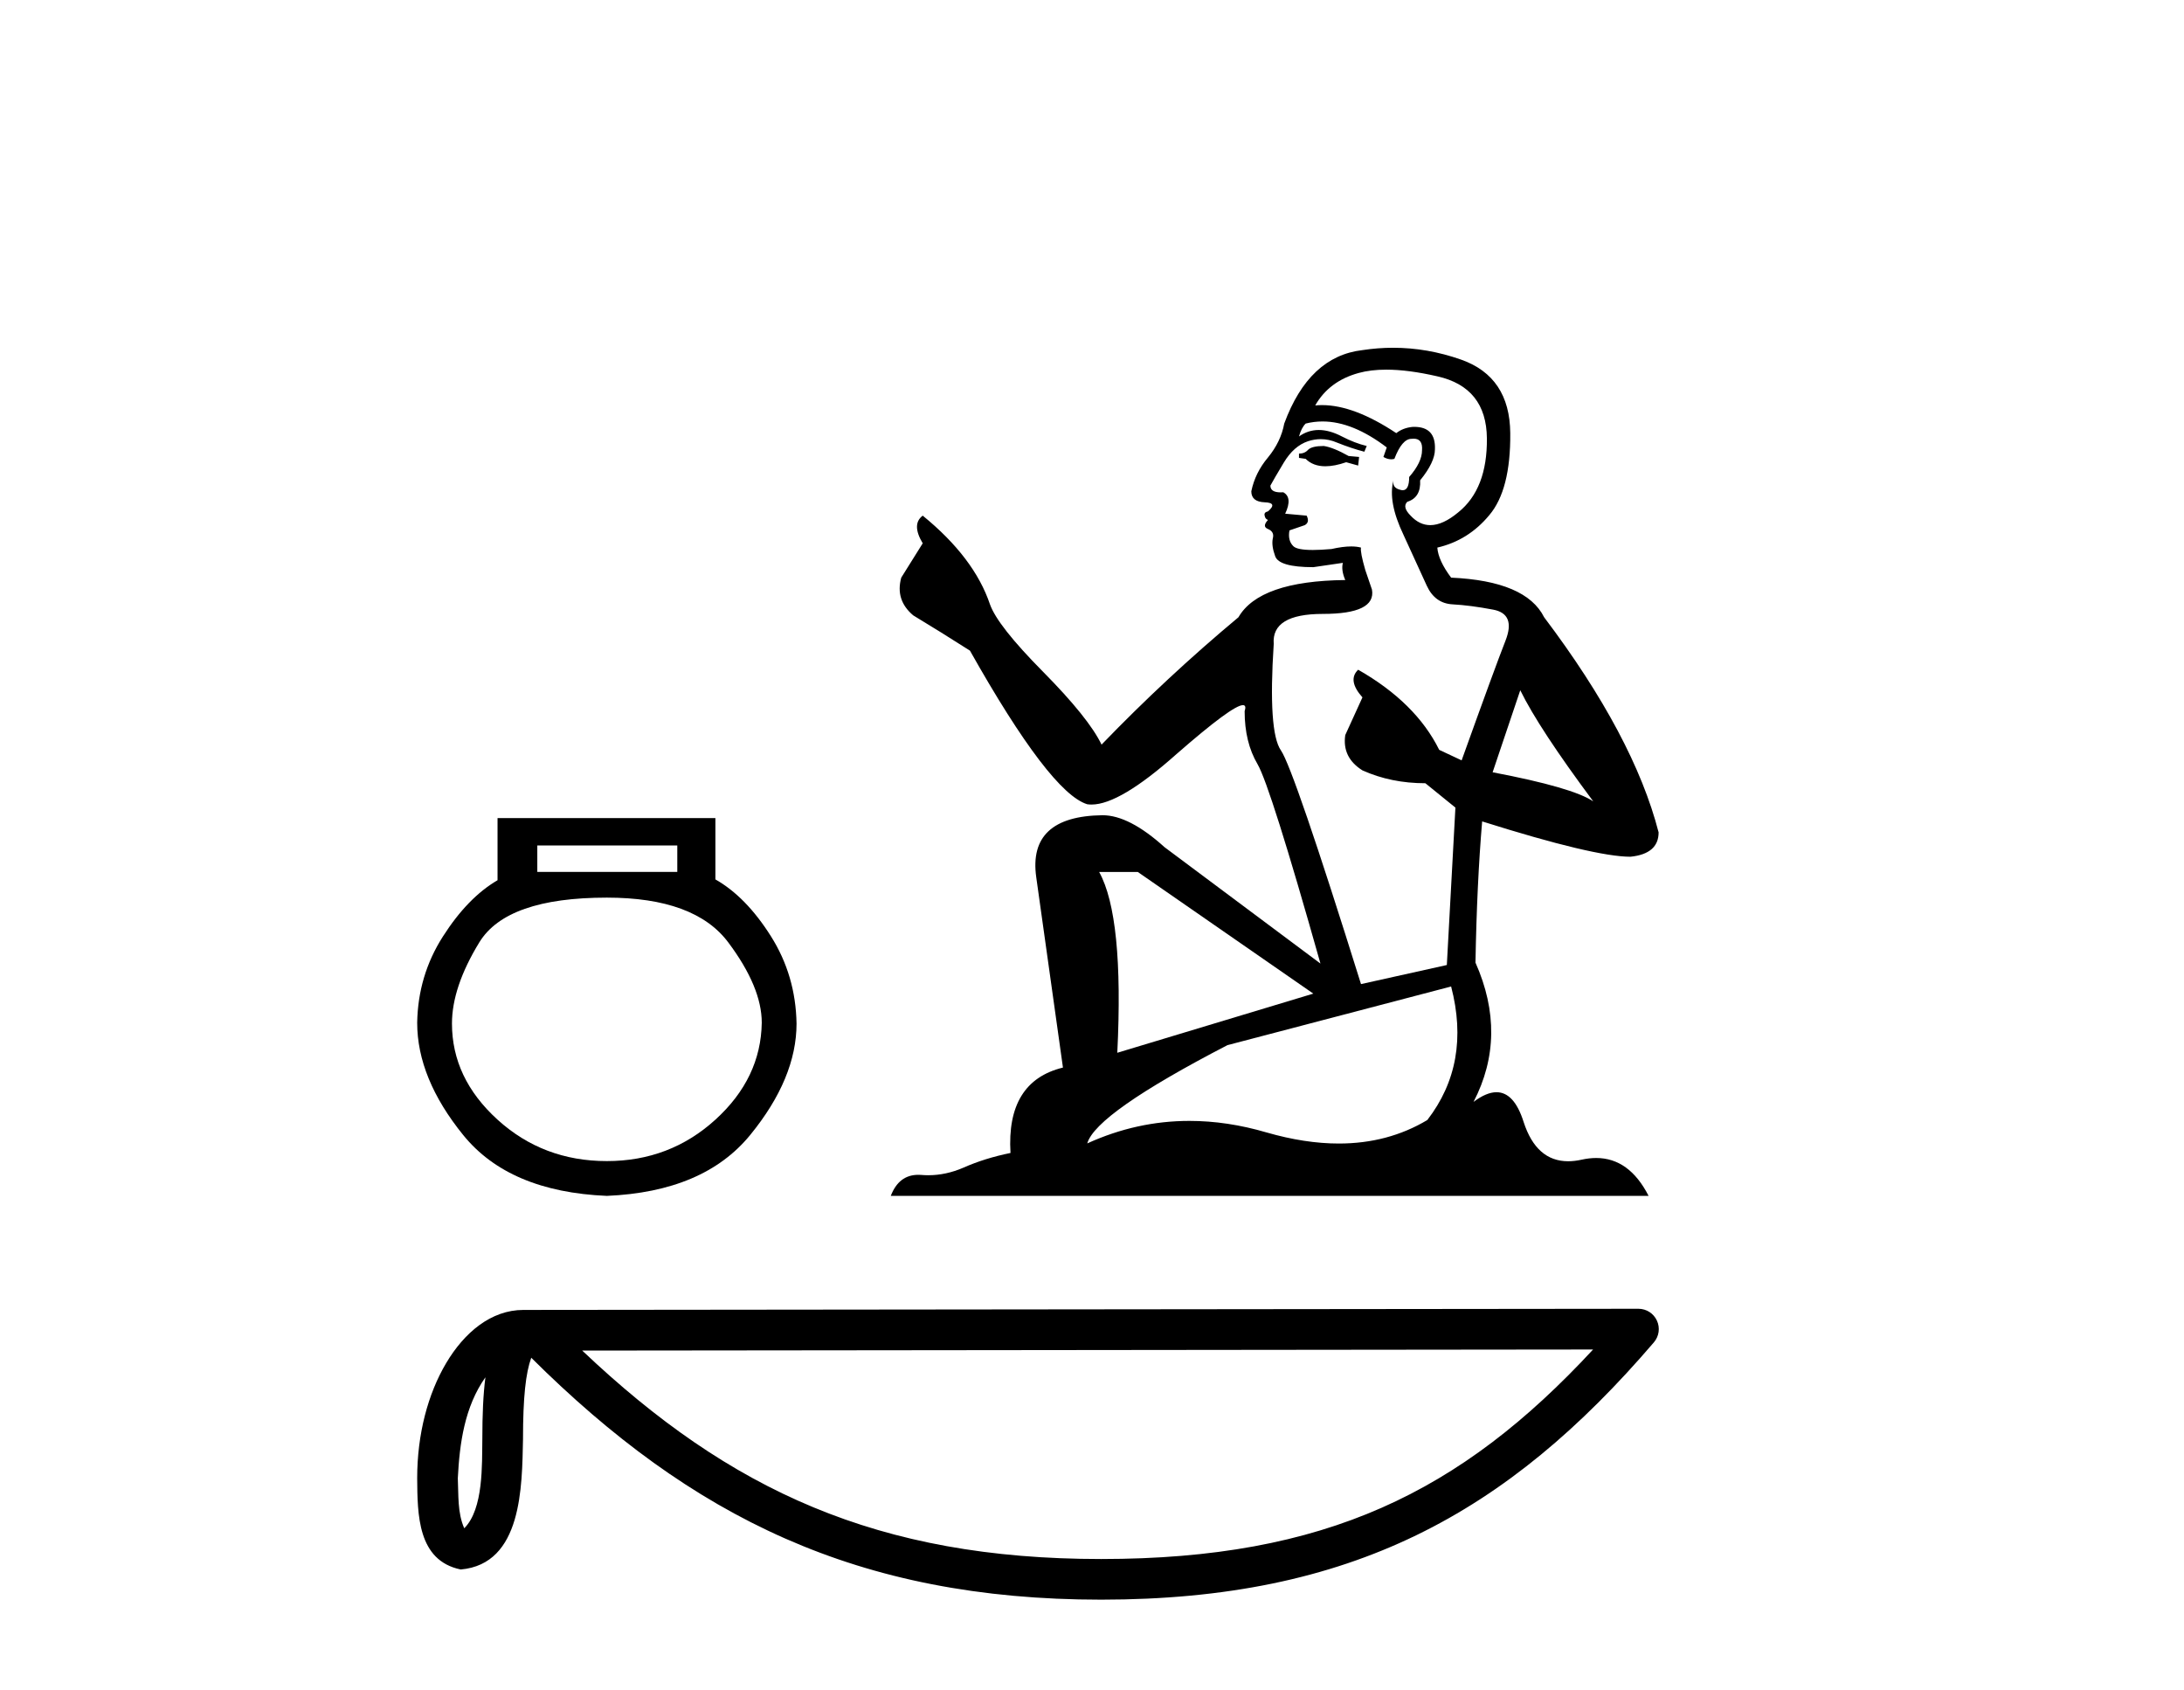 <?xml version='1.0' encoding='UTF-8' standalone='yes'?><svg xmlns='http://www.w3.org/2000/svg' xmlns:xlink='http://www.w3.org/1999/xlink' width='53.0' height='41.0' ><path d='M 16.436 20.511 L 16.436 21.154 L 13.039 21.154 L 13.039 20.511 ZM 14.727 21.777 Q 16.858 21.777 17.672 22.862 Q 18.486 23.948 18.486 24.812 Q 18.466 26.159 17.361 27.164 Q 16.255 28.169 14.727 28.169 Q 13.18 28.169 12.074 27.164 Q 10.968 26.159 10.968 24.832 Q 10.968 23.948 11.632 22.862 Q 12.295 21.777 14.727 21.777 ZM 12.074 19.847 L 12.074 21.355 Q 11.35 21.777 10.747 22.722 Q 10.144 23.666 10.124 24.812 Q 10.124 26.159 11.24 27.536 Q 12.355 28.913 14.727 29.013 Q 17.079 28.913 18.205 27.536 Q 19.33 26.159 19.33 24.832 Q 19.31 23.666 18.707 22.712 Q 18.104 21.757 17.361 21.335 L 17.361 19.847 Z' style='fill:#000000;stroke:none' /><path d='M 32.125 10.82 Q 31.836 10.82 31.743 10.913 Q 31.662 11.005 31.523 11.005 L 31.523 11.109 L 31.685 11.132 Q 31.865 11.312 32.163 11.312 Q 32.384 11.312 32.669 11.214 L 32.959 11.295 L 32.982 11.086 L 32.727 11.063 Q 32.357 10.855 32.125 10.82 ZM 33.641 8.968 Q 34.175 8.968 34.88 9.13 Q 36.072 9.397 36.083 10.635 Q 36.095 11.862 35.389 12.429 Q 35.016 12.74 34.709 12.74 Q 34.446 12.74 34.232 12.51 Q 34.023 12.301 34.151 12.174 Q 34.486 12.07 34.463 11.653 Q 34.822 11.214 34.822 10.901 Q 34.844 10.356 34.321 10.356 Q 34.3 10.356 34.278 10.357 Q 34.046 10.38 33.884 10.508 Q 32.86 9.828 32.082 9.828 Q 31.998 9.828 31.917 9.836 L 31.917 9.836 Q 32.253 9.246 32.97 9.049 Q 33.263 8.968 33.641 8.968 ZM 36.893 16.746 Q 37.345 17.671 38.664 19.442 Q 38.167 19.106 36.222 18.736 L 36.893 16.746 ZM 32.095 10.225 Q 32.825 10.225 33.653 10.855 L 33.572 11.086 Q 33.669 11.143 33.761 11.143 Q 33.8 11.143 33.838 11.132 Q 34.023 10.646 34.255 10.646 Q 34.283 10.643 34.307 10.643 Q 34.53 10.643 34.509 10.924 Q 34.509 11.214 34.197 11.572 Q 34.197 11.893 34.041 11.893 Q 34.017 11.893 33.989 11.885 Q 33.78 11.838 33.815 11.653 L 33.815 11.653 Q 33.676 12.174 34.058 12.973 Q 34.428 13.783 34.625 14.211 Q 34.822 14.639 35.25 14.662 Q 35.678 14.685 36.234 14.79 Q 36.789 14.894 36.535 15.542 Q 36.28 16.19 35.47 18.447 L 34.926 18.192 Q 34.359 17.046 32.959 16.248 L 32.959 16.248 Q 32.692 16.503 33.063 16.919 L 32.646 17.833 Q 32.565 18.377 33.063 18.69 Q 33.757 19.002 34.59 19.002 L 35.319 19.593 L 35.111 23.412 L 33.028 23.875 Q 31.396 18.655 31.084 18.204 Q 30.771 17.752 30.91 15.623 Q 30.852 14.894 32.102 14.894 Q 33.398 14.894 33.294 14.304 L 33.132 13.829 Q 33.005 13.389 33.028 13.285 Q 32.926 13.257 32.791 13.257 Q 32.588 13.257 32.31 13.32 Q 32.048 13.343 31.858 13.343 Q 31.477 13.343 31.385 13.25 Q 31.246 13.112 31.292 12.868 L 31.662 12.741 Q 31.79 12.672 31.709 12.51 L 31.188 12.463 Q 31.373 12.07 31.142 11.943 Q 31.107 11.945 31.076 11.945 Q 30.829 11.945 30.829 11.781 Q 30.91 11.63 31.153 11.225 Q 31.396 10.82 31.743 10.704 Q 31.899 10.654 32.053 10.654 Q 32.253 10.654 32.449 10.739 Q 32.796 10.878 33.109 10.959 L 33.167 10.82 Q 32.878 10.751 32.565 10.589 Q 32.264 10.432 32.004 10.432 Q 31.743 10.432 31.523 10.589 Q 31.581 10.38 31.685 10.276 Q 31.886 10.225 32.095 10.225 ZM 27.612 21.155 L 31.871 24.106 L 27.114 25.541 Q 27.276 22.243 26.674 21.155 ZM 35.215 23.933 Q 35.701 25.796 34.637 27.173 Q 33.683 27.743 32.489 27.743 Q 31.669 27.743 30.736 27.474 Q 29.78 27.194 28.864 27.194 Q 27.585 27.194 26.385 27.74 Q 26.593 27.011 29.787 25.356 L 35.215 23.933 ZM 33.807 8.437 Q 33.437 8.437 33.063 8.494 Q 31.766 8.644 31.165 10.276 Q 31.084 10.716 30.771 11.098 Q 30.459 11.468 30.366 11.919 Q 30.366 12.174 30.69 12.186 Q 31.014 12.197 30.771 12.406 Q 30.667 12.429 30.69 12.51 Q 30.702 12.591 30.771 12.614 Q 30.621 12.776 30.771 12.834 Q 30.933 12.903 30.887 13.065 Q 30.852 13.239 30.945 13.493 Q 31.037 13.76 31.871 13.76 L 32.588 13.655 L 32.588 13.655 Q 32.542 13.829 32.646 14.072 Q 30.563 14.095 30.054 14.975 Q 28.306 16.433 26.732 18.065 Q 26.42 17.417 25.309 16.294 Q 24.209 15.183 24.024 14.662 Q 23.642 13.528 22.392 12.51 Q 22.114 12.718 22.392 13.181 L 21.871 14.014 Q 21.721 14.558 22.161 14.929 Q 22.832 15.334 23.538 15.785 Q 25.482 19.234 26.385 19.512 Q 26.435 19.519 26.489 19.519 Q 27.176 19.519 28.549 18.296 Q 29.91 17.107 30.163 17.107 Q 30.252 17.107 30.204 17.255 Q 30.204 18.007 30.517 18.539 Q 30.829 19.072 32.044 23.377 L 28.26 20.553 Q 27.403 19.778 26.755 19.778 Q 24.938 19.801 25.147 21.282 L 25.795 25.9 Q 24.417 26.236 24.522 27.972 Q 23.897 28.099 23.376 28.33 Q 22.955 28.512 22.527 28.512 Q 22.436 28.512 22.346 28.504 Q 22.315 28.502 22.284 28.502 Q 21.813 28.502 21.617 29.013 L 40.007 29.013 Q 39.537 28.094 38.735 28.094 Q 38.568 28.094 38.386 28.134 Q 38.211 28.173 38.055 28.173 Q 37.283 28.173 36.974 27.219 Q 36.746 26.498 36.316 26.498 Q 36.071 26.498 35.759 26.733 Q 36.593 25.125 35.806 23.354 Q 35.84 21.433 35.968 19.928 Q 38.687 20.785 39.567 20.785 Q 40.25 20.715 40.25 20.194 Q 39.648 17.857 37.472 14.975 Q 37.032 14.095 35.215 14.014 Q 34.903 13.598 34.88 13.285 Q 35.632 13.112 36.141 12.498 Q 36.662 11.885 36.65 10.508 Q 36.639 9.142 35.458 8.725 Q 34.641 8.437 33.807 8.437 Z' style='fill:#000000;stroke:none' /><path d='M 11.78 33.414 C 11.275 34.129 11.153 35.012 11.11 35.863 C 11.129 36.265 11.099 36.7 11.266 37.077 C 11.737 36.608 11.695 35.525 11.705 34.918 C 11.705 34.32 11.726 33.83 11.78 33.414 ZM 38.66 32.74 L 14.129 32.766 C 17.713 36.163 21.307 37.823 26.722 37.823 C 32.161 37.823 35.451 36.204 38.66 32.74 ZM 39.761 31.752 C 39.954 31.752 40.129 31.864 40.209 32.039 C 40.29 32.214 40.261 32.42 40.136 32.566 C 36.572 36.725 32.79 38.809 26.722 38.809 C 20.817 38.809 16.783 36.807 12.892 32.94 C 12.758 33.311 12.692 33.894 12.692 34.918 C 12.667 36.057 12.676 37.945 11.181 38.077 C 10.13 37.861 10.131 36.737 10.124 35.863 C 10.124 34.788 10.387 33.813 10.826 33.072 C 11.265 32.331 11.915 31.78 12.702 31.78 L 39.761 31.752 C 39.761 31.752 39.761 31.752 39.761 31.752 Z' style='fill:#000000;stroke:none' /></svg>